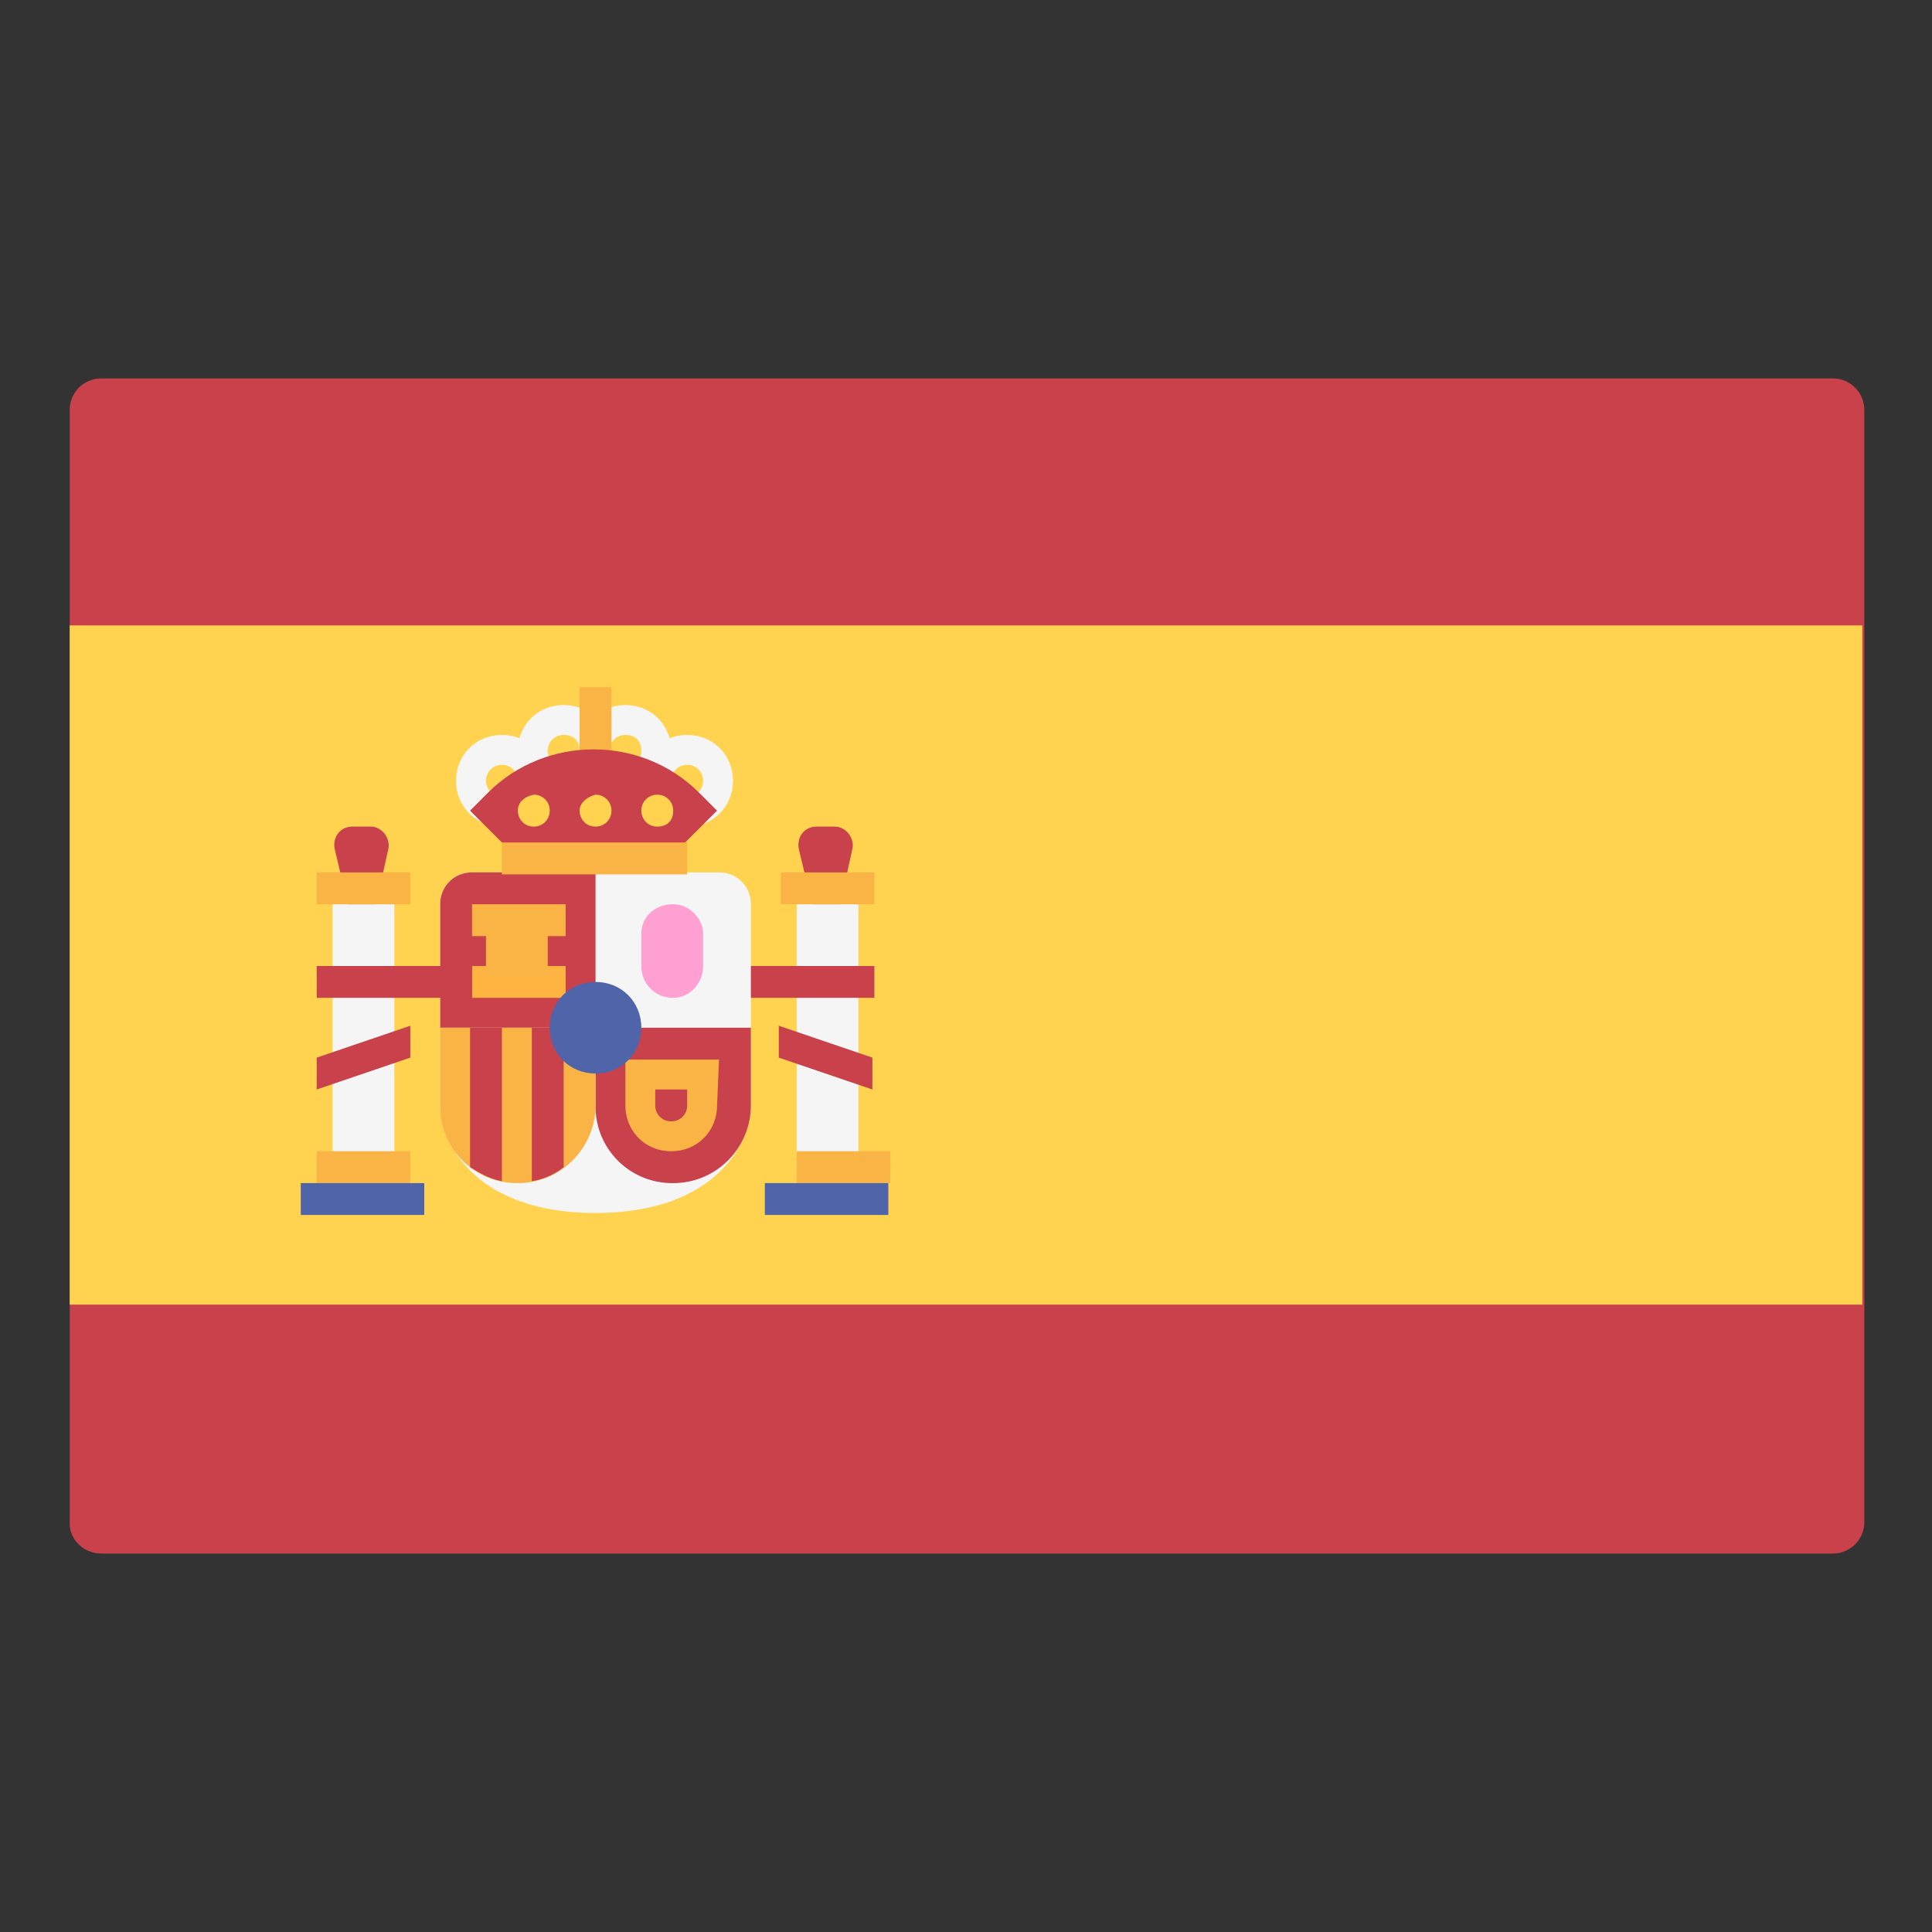 <svg xmlns="http://www.w3.org/2000/svg" xmlns:xlink="http://www.w3.org/1999/xlink" class="icon" viewBox="0 0 1024 1024" width="200" height="200"><rect x="0" y="0" width="1024" height="1024" fill="#333333" stroke="none"/><path d="M53.833 823.421h917.379a16.677 16.677 0 0 0 16.906-16.886V217.464a16.677 16.677 0 0 0-16.906-16.886H53.833a16.677 16.677 0 0 0-16.886 16.886v590.117c0 8.443 7.398 15.841 16.886 15.841z" fill="#C8414B"></path><path d="M36.948 331.483h950.105v359.988H36.948V331.483z" fill="#FFD250"></path><path d="M438.105 512l13.73-62.276c1.045-5.287-3.176-11.619-9.509-11.619h-9.509c-6.332 0-10.553 5.287-9.488 11.619l14.775 62.276z" fill="#C8414B"></path><path d="M422.264 479.274h32.726v139.348h-32.726v-139.348z" fill="#F5F5F5"></path><path d="M413.821 462.388h49.612v16.886h-49.612v-16.886z" fill="#FAB446"></path><path d="M381.095 512h82.338v16.886h-82.338V512z m81.293 65.452l-49.612-16.886v-16.906l49.612 16.906v16.886zM192.136 512l13.73-62.276c1.045-5.287-3.176-11.619-9.509-11.619H186.828c-6.332 0-10.553 5.287-9.488 11.619l14.775 62.276z" fill="#C8414B"></path><path d="M250.19 462.388a16.677 16.677 0 0 0-16.886 16.886v106.621c0 20.062 19.017 57.01 82.338 57.01 63.342 0 82.338-36.948 82.338-57.01v-106.621a16.677 16.677 0 0 0-16.886-16.886h-130.905z" fill="#F5F5F5"></path><path d="M315.643 544.726h-82.338v-65.452c0-9.509 7.398-16.886 16.886-16.886h65.452v82.338z m0 0h82.338v41.169c0 22.152-17.93 41.169-41.169 41.169a40.563 40.563 0 0 1-41.169-41.169v-41.169z" fill="#C8414B"></path><path d="M233.305 544.726h82.338v41.169c0 22.152-17.951 41.169-41.169 41.169a40.563 40.563 0 0 1-41.169-41.169v-41.169z" fill="#FAB446"></path><path d="M298.757 618.621v-73.895h-16.886v81.293a35.736 35.736 0 0 0 16.886-7.398z m-32.726 7.398v-81.293h-16.886v73.895c5.266 3.176 10.553 6.332 16.886 7.398z" fill="#C8414B"></path><path d="M250.19 512h49.612v16.886h-49.612V512z" fill="#FFB441"></path><path d="M250.19 479.274h49.612v16.886h-49.612v-16.886z" fill="#FAB446"></path><path d="M257.588 488.782h32.726v29.55h-32.726V488.803z" fill="#FAB446"></path><path d="M176.295 479.274h32.726v139.348H176.295v-139.348z" fill="#F5F5F5"></path><path d="M167.852 610.179h49.612v16.886H167.852v-16.886z m0-147.79h49.612v16.886H167.852v-16.886z" fill="#FAB446"></path><path d="M159.41 627.064h65.452v16.886H159.41v-16.886z" fill="#5064AA"></path><path d="M422.264 610.179h49.612v16.886h-49.612v-16.886z" fill="#FAB446"></path><path d="M405.379 627.064h65.452v16.886h-65.452v-16.886z" fill="#5064AA"></path><path d="M266.031 446.548h98.179v16.886H266.031v-16.886z" fill="#FAB446"></path><path d="M307.2 396.936h16.886v49.612H307.2v-49.612z" fill="#FFB441"></path><path d="M298.757 422.264a23.886 23.886 0 0 1-24.283-24.283c0-13.709 10.553-24.283 24.283-24.283 13.73 0 24.283 10.574 24.283 24.283 1.045 12.685-10.553 24.283-24.283 24.283z m0-32.726a8.317 8.317 0 0 0-8.443 8.443c0 4.221 3.156 8.443 8.443 8.443s8.443-3.156 8.443-8.443c0-5.266-3.156-8.443-8.443-8.443z" fill="#F5F5F5"></path><path d="M331.483 422.264a23.886 23.886 0 0 1-24.283-24.283c0-13.709 10.553-24.283 24.283-24.283 13.709 0 24.283 10.574 24.283 24.283 1.045 12.685-10.574 24.283-24.283 24.283z m0-32.726a8.317 8.317 0 0 0-8.443 8.443c0 4.221 3.156 8.443 8.443 8.443a8.317 8.317 0 0 0 8.443-8.443c0-5.266-3.176-8.443-8.443-8.443z" fill="#F5F5F5"></path><path d="M364.21 438.105a23.886 23.886 0 0 1-24.283-24.283c0-13.73 10.553-24.283 24.283-24.283 13.709 0 24.283 10.553 24.283 24.283 0 13.73-10.574 24.283-24.283 24.283z m0-32.726a8.317 8.317 0 0 0-8.443 8.443c0 4.221 3.156 8.443 8.443 8.443a8.317 8.317 0 0 0 8.443-8.443 8.317 8.317 0 0 0-8.443-8.443z m-98.179 32.726a23.886 23.886 0 0 1-24.283-24.283c0-13.73 10.553-24.283 24.283-24.283 13.73 0 24.283 10.553 24.283 24.283 1.045 13.73-10.553 24.283-24.283 24.283z m0-32.726a8.338 8.338 0 0 0-8.443 8.443c0 4.221 3.156 8.443 8.443 8.443a8.338 8.338 0 0 0 8.443-8.443 8.338 8.338 0 0 0-8.443-8.443z" fill="#F5F5F5"></path><path d="M364.21 577.452v8.443a8.317 8.317 0 0 1-8.443 8.443 8.317 8.317 0 0 1-8.464-8.443v-8.443h16.906z m16.886-15.841h-49.612v24.283c0 13.73 10.553 24.283 24.283 24.283 13.709 0 24.283-10.553 24.283-24.283l1.045-24.283z" fill="#FAB446"></path><path d="M356.812 528.886a16.677 16.677 0 0 1-16.886-16.886v-16.886c0-9.509 7.398-15.841 16.886-15.841 8.443 0 15.841 7.398 15.841 15.841v16.886c0 9.509-7.398 16.886-15.841 16.886z" fill="#FFA0D2"></path><path d="M291.359 544.726c0 13.73 10.553 24.283 24.283 24.283 13.73 0 24.283-10.553 24.283-24.283 0-13.73-10.553-24.283-24.283-24.283-13.73 0-24.283 10.553-24.283 24.283z" fill="#5064AA"></path><path d="M307.2 364.21h16.886v49.612H307.2v-49.612z" fill="#FAB446"></path><path d="M266.031 446.548l-16.886-16.886 9.488-9.509c30.616-30.616 81.293-30.616 111.909 0l9.488 9.509-16.886 16.886H266.031z" fill="#C8414B"></path><path d="M307.2 429.662c0 4.221 3.176 8.443 8.443 8.443a8.317 8.317 0 0 0 8.443-8.443 8.317 8.317 0 0 0-8.443-8.443c-4.221 1.045-8.443 4.221-8.443 8.443zM274.474 429.662c0 4.221 3.176 8.443 8.443 8.443a8.317 8.317 0 0 0 8.443-8.443 8.317 8.317 0 0 0-8.443-8.443c-5.266 1.045-8.443 4.221-8.443 8.443zM339.926 429.662c0 4.221 3.176 8.443 8.443 8.443 5.287 0 8.443-3.176 8.443-8.443a8.317 8.317 0 0 0-8.443-8.443 8.317 8.317 0 0 0-8.443 8.443z" fill="#FFD250"></path><path d="M167.852 512h82.338v16.886h-82.338V512z m0 65.452l49.612-16.886v-16.906l-49.612 16.906v16.886z" fill="#C8414B"></path></svg>